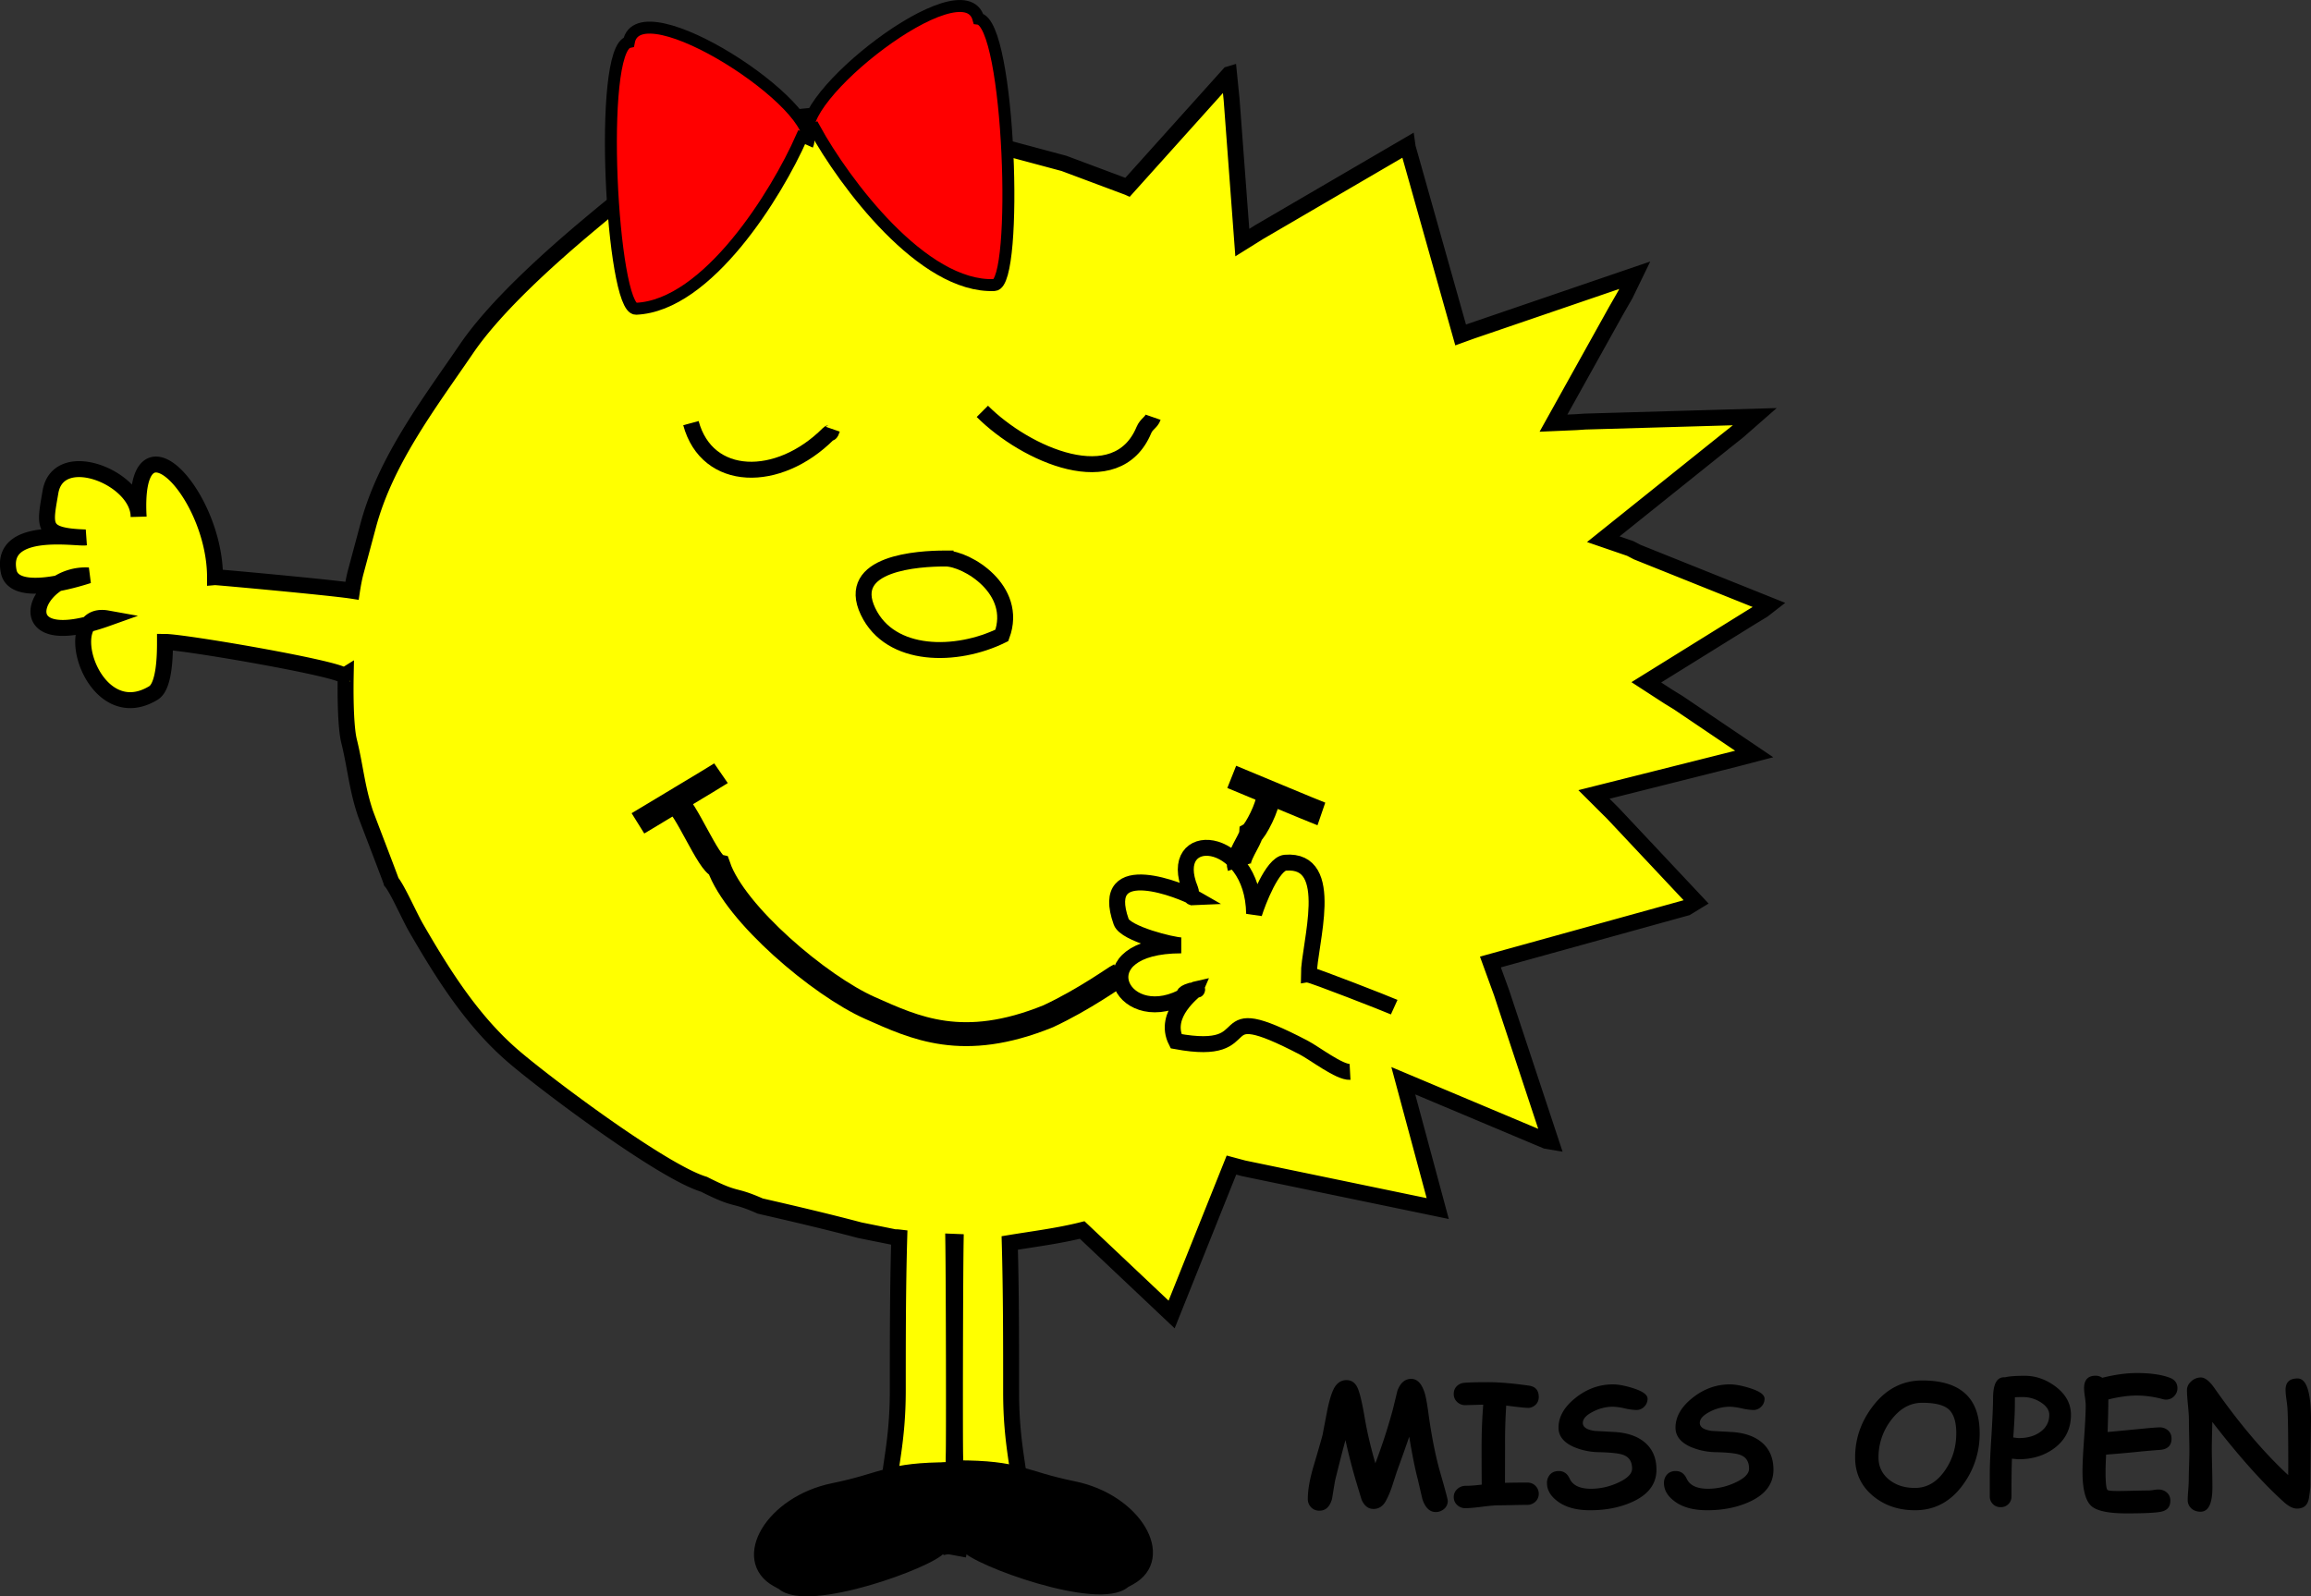 <svg xmlns="http://www.w3.org/2000/svg" id="svg2" fill-rule="evenodd" xml:space="preserve" viewBox="0 0 144.957 100.165" version="1.0" clip-rule="evenodd"><rect x="0" y="0" width="144.957" height="100.165" fill="#333333" stroke="none"/><defs id="defs4"><style id="style6" type="text/css">.str4{stroke-width:.75}.str2,.str4,.str5{stroke:#000}.str5{stroke-width:1.5}.fil2{fill:none}.fil5{fill:#000}.fil4{fill:red}</style></defs><g id="_31453080" stroke="#000" transform="translate(-32.189 -22.059)"><path id="_31454448" stroke-width=".1" fill="none" d="M85.942 94.538c.003.001.003.005-.004.017-.007-.002-.02.002-.027.001.016-.01.029-.022.03-.018z" fill-rule="nonzero" stroke="#000"/><path id="_31454328" fill-rule="nonzero" fill="#ff0" d="M109.28 26.722l-6.36 7.08c-.009-.004-.019-.005-.027-.008l-3.965-1.483-7.881-2.113c-10.132-2.715-15.955.958-21.692 5.784-2.437 2.03-6.047 5.217-7.917 7.977-2.337 3.423-5.058 6.981-6.149 11.053l-.79 2.948c-.085.318-.162.714-.231 1.163-1.382-.213-8.498-.86-8.592-.852 0-5.177-5.167-10.777-4.793-3.8-.008-2.447-5.038-4.445-5.53-1.538-.363 2.137-.602 2.753 2.199 2.846-.515.092-5.414-.795-4.816 2.139.345 1.696 4.214.496 5 .245-3.383-.193-5.357 5.024 1.17 2.693-3.143-.565-.95 7.027 2.908 4.68.708-.43.723-2.45.723-3.203 1.169 0 10.875 1.658 11.252 2.136a.409.409 0 01.085-.07c-.034 1.801.03 3.424.208 4.15.404 1.633.484 2.911 1.024 4.53.212.58 1.607 4.195 1.63 4.307.38.444 1.134 2.165 1.548 2.88 1.652 2.862 3.457 5.738 5.946 7.93 1.807 1.602 9.456 7.37 12.118 8.168 2.172 1.101 1.721.565 3.525 1.365 2.03.465 4.23.98 6.243 1.515l2.152.434c.16.027.074-.007.327.023-.092 3.2-.092 6.4-.092 9.6 0 3.266-.554 4.902-.554 6.278 1.55 0 1.748-1.292 4.062-1.292 0-.294-.011-.636 0-.923.03-.785.012-10.817-.026-13.393l.147.006c-.039 2.375-.06 12.71-.028 13.508.012.287 0 .63 0 .923 2.315 0 2.512 1.292 4.062 1.292 0-1.376-.554-3.012-.554-6.277 0-3.126 0-6.252-.086-9.378 1.487-.246 3.049-.438 4.543-.813l5.61 5.301 3.753-9.375.758.203 12.18 2.525-2.16-8.02 8.96 3.77.296.05-3.092-9.347-.699-1.922 12.298-3.406.602-.368-5.214-5.552-1.19-1.186 8.91-2.241 1.139-.298-4.77-3.223-.604-.37-1.392-.904 6.594-4.095.72-.437.403-.313-8.286-3.324-.441-.229-1.688-.58 7.674-6.151.765-.608 1.062-.93-10.647.307-.539.037-1.44.062 3.909-7.023.6-1.045.588-1.212-10.253 3.506-.667.242-2.926-10.38-.393-1.392-.016-.114-9.296 5.426-1.064.664-.67-8.964-.16-1.594z" stroke="#000"/><path id="_31454232" class="fil2 str2" fill="none" d="M75.528 48.607c1.013 3.741 5.48 3.811 8.615.675.151-.151.108.098.248-.306"/><path id="_31454136" class="fil2 str2" fill="none" d="M93.807 47.868c2.718 2.719 8.425 5.26 10.131 1.176.164-.392.462-.473.578-.807"/><path id="_31454040" class="fil2 str2" fill="none" d="M119.64 85.25c-.43-.195-5.17-2.046-5.354-2.031 0-1.896 1.783-7.304-1.477-7.032-.81.067-1.726 2.464-1.955 3.2-.076-5.057-5.588-5.367-4.001-1.522.113.274-.058.532.24.514-.609-.353-6.061-2.66-4.577 1.517.267.751 3.233 1.477 3.767 1.477-6.204 0-3.85 5.193.016 3.276.304-.151-.064-.223.585-.43.713-.077.229-.076.306-.093-.049.118-2.095 1.552-1.229 3.263 5.673 1.046 1.66-2.91 8.003.398.694.363 2.24 1.561 2.906 1.525"/><path id="_31453944" fill="#ff0" d="M91.499 57.1c-1.716 0-6.318.273-4.861 3.324 1.402 2.937 5.567 2.892 8.393 1.5 1.057-2.878-2.207-4.824-3.532-4.824z" stroke="#000"/><g id="g17" stroke-width=".75" fill="red"><path id="_31453824" class="fil4 str4" d="M82.833 31.166c1.078-2.385-10.555-9.962-11.202-6.468-1.959.425-1.062 16.8.455 16.733 4.503-.196 8.834-7.237 10.38-10.745.312.097.507.17.367.48z"/><path id="_31453752" class="fil4 str4" d="M82.966 30.653c-1.282-2.282 9.647-10.844 10.595-7.42 1.988.253 2.522 16.643 1.005 16.71-4.503.196-9.43-6.44-11.277-9.8-.302.124-.49.213-.323.51z"/></g><path id="_31453608" class="fil5 str4" stroke-width=".75" d="M91.512 119.22c3.124-.577.862-.162 1.28-.16.568.848 8.35 3.702 9.946 2.262l.338-.185c2.458-1.344.362-4.976-3.54-5.77-3.27-.667-3.342-1.309-7.37-1.309-.333.403-.42 4.106.009 4.247-.22.53.058.78-.668.91z"/><path id="_31453512" class="fil5 str4" stroke-width=".75" d="M92.478 119.34c-3.124-.577-.862-.162-1.28-.16-.568.848-8.35 3.702-9.946 2.262l-.338-.184c-2.458-1.345-.362-4.977 3.54-5.772 3.27-.666 3.342-1.308 7.37-1.308.333.403.42 4.106-.009 4.247.215.53-.062.78.664.91z"/><path id="_31453416" class="fil2 str5" stroke-width="1.5" fill="none" d="M109.92 76.465c-.192-.575.71-1.705.74-2.098.282-.17 1.102-1.776 1.056-2.311"/><path id="_31453320" class="fil2 str5" stroke-width="1.5" fill="none" d="M102.36 83.256c-.188.076-2.14 1.504-4.428 2.568-5.362 2.176-8.354.725-11.165-.52-3.165-1.401-8.466-5.908-9.497-8.884-.638-.132-2.117-3.817-2.725-4.027"/><path id="_31453224" class="fil2 str5" stroke-width="1.5" fill="none" d="M72.204 73.718c.388-.242 4.906-2.936 5.209-3.145"/><path id="_31453128" class="fil2 str5" stroke-width="1.5" fill="none" d="M109.45 70.802c.425.169 5.275 2.207 5.622 2.326"/></g><path id="path52" fill-rule="nonzero" d="M84.394 90.359c-.155.557-.372 1.4-.65 2.528-.068.388-.131.776-.193 1.162-.141.489-.4.734-.78.734a.698.698 0 01-.562-.244.728.728 0 01-.177-.49c0-.557.118-1.238.356-2.04.355-1.204.547-1.87.574-2.001.1-.531.203-1.062.305-1.593.155-.73.323-1.217.504-1.459.18-.243.41-.365.685-.365.314 0 .545.16.693.477.137.298.286.912.444 1.838.15.9.376 1.868.676 2.905a36.228 36.228 0 001.095-3.37l.29-1.188c.185-.492.474-.74.862-.74.376 0 .655.287.838.858.076.231.157.661.243 1.293.2 1.467.45 2.723.754 3.771.307 1.066.46 1.644.46 1.738a.648.648 0 01-.243.511.787.787 0 01-.512.185c-.374 0-.654-.268-.836-.806l-.29-1.25c-.165-.62-.345-1.51-.537-2.671-.155.46-.411 1.187-.771 2.175l-.309.95a5.509 5.509 0 01-.398.927c-.182.319-.438.48-.764.48-.325 0-.572-.191-.744-.574l-.29-.961a37.2 37.2 0 01-.722-2.78zm11.441-2.027c-.164 0-.617-.047-1.358-.144a35.27 35.27 0 00-.072 2.527l-.005 2.32c.458-.01.924-.016 1.4-.016.206 0 .378.069.513.206s.205.304.205.498a.661.661 0 01-.208.492.723.723 0 01-.526.204c-.197 0-.492.004-.887.013-.393.009-.69.014-.887.014-.231 0-.58.03-1.045.09-.465.06-.813.09-1.046.09a.723.723 0 01-.525-.205.665.665 0 01-.208-.494.66.66 0 01.218-.497.765.765 0 01.549-.207c.25 0 .58-.024.99-.075-.008-.406-.011-1.186-.011-2.336 0-.936.035-1.83.104-2.68l-1.122.03a.719.719 0 01-.518-.202.668.668 0 01-.21-.5c0-.204.067-.37.2-.497a.741.741 0 01.456-.202c.293-.027.804-.04 1.53-.04.655 0 1.498.071 2.53.216.411.058.616.296.616.713 0 .22-.08.395-.238.522a.675.675 0 01-.445.162zm3.902 6.424c-.875 0-1.565-.194-2.068-.584-.423-.324-.635-.698-.635-1.121a.77.77 0 01.196-.54c.133-.143.312-.215.544-.215.31 0 .538.159.682.476.196.423.64.635 1.334.635.59 0 1.166-.129 1.72-.388.574-.265.862-.556.862-.873 0-.434-.18-.72-.538-.857-.254-.101-.766-.16-1.535-.177a4.152 4.152 0 01-1.601-.335c-.637-.287-.951-.697-.94-1.231.01-.67.368-1.288 1.074-1.847.707-.56 1.485-.84 2.337-.84.337 0 .753.078 1.25.233.616.193.925.415.925.667a.69.69 0 01-.185.475.682.682 0 01-.533.232 3.86 3.86 0 01-.727-.104 3.823 3.823 0 00-.732-.102 2.71 2.71 0 00-1.264.321c-.415.213-.621.445-.621.697 0 .13.063.238.188.323.126.084.314.142.567.178.44.024.88.047 1.317.072.764.058 1.369.273 1.813.646.489.414.734.986.734 1.716 0 .889-.506 1.563-1.518 2.021-.77.348-1.65.523-2.643.523zm7.338 0c-.875 0-1.565-.194-2.068-.584-.423-.324-.635-.698-.635-1.121a.77.77 0 01.196-.54c.132-.143.312-.215.543-.215.31 0 .538.159.683.476.196.423.64.635 1.333.635.591 0 1.166-.129 1.72-.388.575-.265.863-.556.863-.873 0-.434-.18-.72-.538-.857-.254-.101-.766-.16-1.535-.177a4.152 4.152 0 01-1.601-.335c-.637-.287-.951-.697-.94-1.231.01-.67.368-1.288 1.074-1.847.707-.56 1.485-.84 2.337-.84.337 0 .753.078 1.25.233.616.193.925.415.925.667a.69.69 0 01-.186.475.682.682 0 01-.532.232 3.86 3.86 0 01-.727-.104 3.823 3.823 0 00-.732-.102 2.71 2.71 0 00-1.265.321c-.414.213-.62.445-.62.697 0 .13.063.238.188.323.125.084.314.142.566.178.441.024.88.047 1.318.072.764.058 1.369.273 1.813.646.489.414.734.986.734 1.716 0 .889-.506 1.563-1.519 2.021-.77.348-1.65.523-2.65.523zm13.039 0c-1.02 0-1.89-.293-2.606-.878-.763-.626-1.146-1.438-1.146-2.434 0-1.172.367-2.239 1.1-3.203.824-1.085 1.86-1.628 3.11-1.628 1.203 0 2.104.275 2.702.827.6.55.9 1.38.9 2.485a5.363 5.363 0 01-1.012 3.182c-.78 1.1-1.79 1.65-3.05 1.65zm.458-6.743c-.767 0-1.425.372-1.974 1.116a3.807 3.807 0 00-.769 2.315c0 .571.223 1.037.667 1.395.427.344.967.517 1.618.517.756 0 1.39-.372 1.896-1.117.464-.677.696-1.45.696-2.314 0-.723-.162-1.226-.485-1.51-.31-.267-.86-.402-1.65-.402zm6.06 3.544c-.057 0-.202-.013-.433-.037-.02.483-.03 1.275-.03 2.377a.654.654 0 01-.19.471c-.13.13-.292.196-.487.196s-.36-.065-.489-.196a.65.65 0 01-.194-.47v-1.442c0-.534.035-1.324.104-2.372.065-1.066.099-1.86.102-2.383.004-.896.256-1.325.755-1.286.117-.032.279-.055.485-.07.207-.016.459-.024.755-.024.676 0 1.31.22 1.902.657.658.488.988 1.084.988 1.788 0 .882-.35 1.582-1.05 2.103-.62.458-1.36.687-2.22.687zm.258-3.902c-.109 0-.208 0-.29.002a2.258 2.258 0 00-.216.014c0 .162-.002.404-.005.728-.007.383-.039.98-.097 1.79.177.025.293.04.351.04.538 0 .984-.127 1.339-.383.38-.272.568-.632.568-1.08 0-.292-.178-.554-.533-.781-.34-.22-.72-.33-1.12-.33zm8.977.16a.807.807 0 01-.217-.031 6.262 6.262 0 00-1.628-.226c-.258 0-.535.021-.831.062-.296.04-.612.102-.946.185 0 .458-.015 1.138-.045 2.04.192-.013.866-.077 2.02-.19.657-.065 1.075-.099 1.25-.099a.76.76 0 01.522.194c.145.13.217.3.217.514 0 .41-.219.644-.656.698-.275.021-.688.055-1.235.104-.49.055-1.226.122-2.212.201-.023.438-.035.79-.035 1.06 0 .676.039 1.06.118 1.152.037.046.256.07.651.07.213 0 .536-.006.967-.017.43-.01.753-.016.966-.016.069 0 .171-.01.305-.031.134-.02.235-.03.3-.03.2 0 .37.056.512.169a.647.647 0 01.243.538c0 .386-.2.615-.605.691-.344.066-1.058.1-2.145.1-1.122 0-1.854-.153-2.196-.456-.376-.333-.563-1.058-.563-2.17 0-.462.034-1.155.101-2.08s.1-1.617.1-2.075c0-.122-.017-.3-.05-.535a4.18 4.18 0 01-.052-.536c0-.524.242-.785.723-.785.152 0 .291.043.418.129.4-.099.78-.175 1.14-.224s.699-.074 1.02-.074c.867 0 1.56.099 2.08.298.317.12.475.34.475.656 0 .18-.061.339-.185.476a.695.695 0 01-.53.238zm9.049 5.354c0 .173-.029.444-.087.817-.069.444-.32.666-.755.666-.241 0-.513-.136-.816-.407-1.327-1.196-2.824-2.872-4.491-5.029-.021.896-.032 1.445-.032 1.647 0 .274.007.683.02 1.232.012.546.017.957.017 1.23 0 1.015-.247 1.523-.743 1.523-.252 0-.453-.078-.605-.233a.692.692 0 01-.2-.5c0-.138.01-.346.033-.625a9.47 9.47 0 00.033-.626c0-.203.007-.508.02-.914.014-.407.02-.713.02-.915 0-.217-.004-.544-.015-.983-.01-.437-.014-.764-.014-.98 0-.207-.021-.516-.062-.925-.04-.41-.062-.72-.062-.926 0-.206.089-.392.267-.552a.872.872 0 01.606-.243c.254 0 .537.22.847.661 1.563 2.233 3.106 4.053 4.629 5.463.004-.111.005-.372.005-.787 0-1.699-.018-2.843-.052-3.436-.007-.1-.03-.286-.067-.557a4.45 4.45 0 01-.05-.57c0-.475.251-.713.754-.713.561 0 .842.866.842 2.6l-.011.817c-.02 1.75-.03 2.838-.03 3.265z" fill="#000"/></svg>